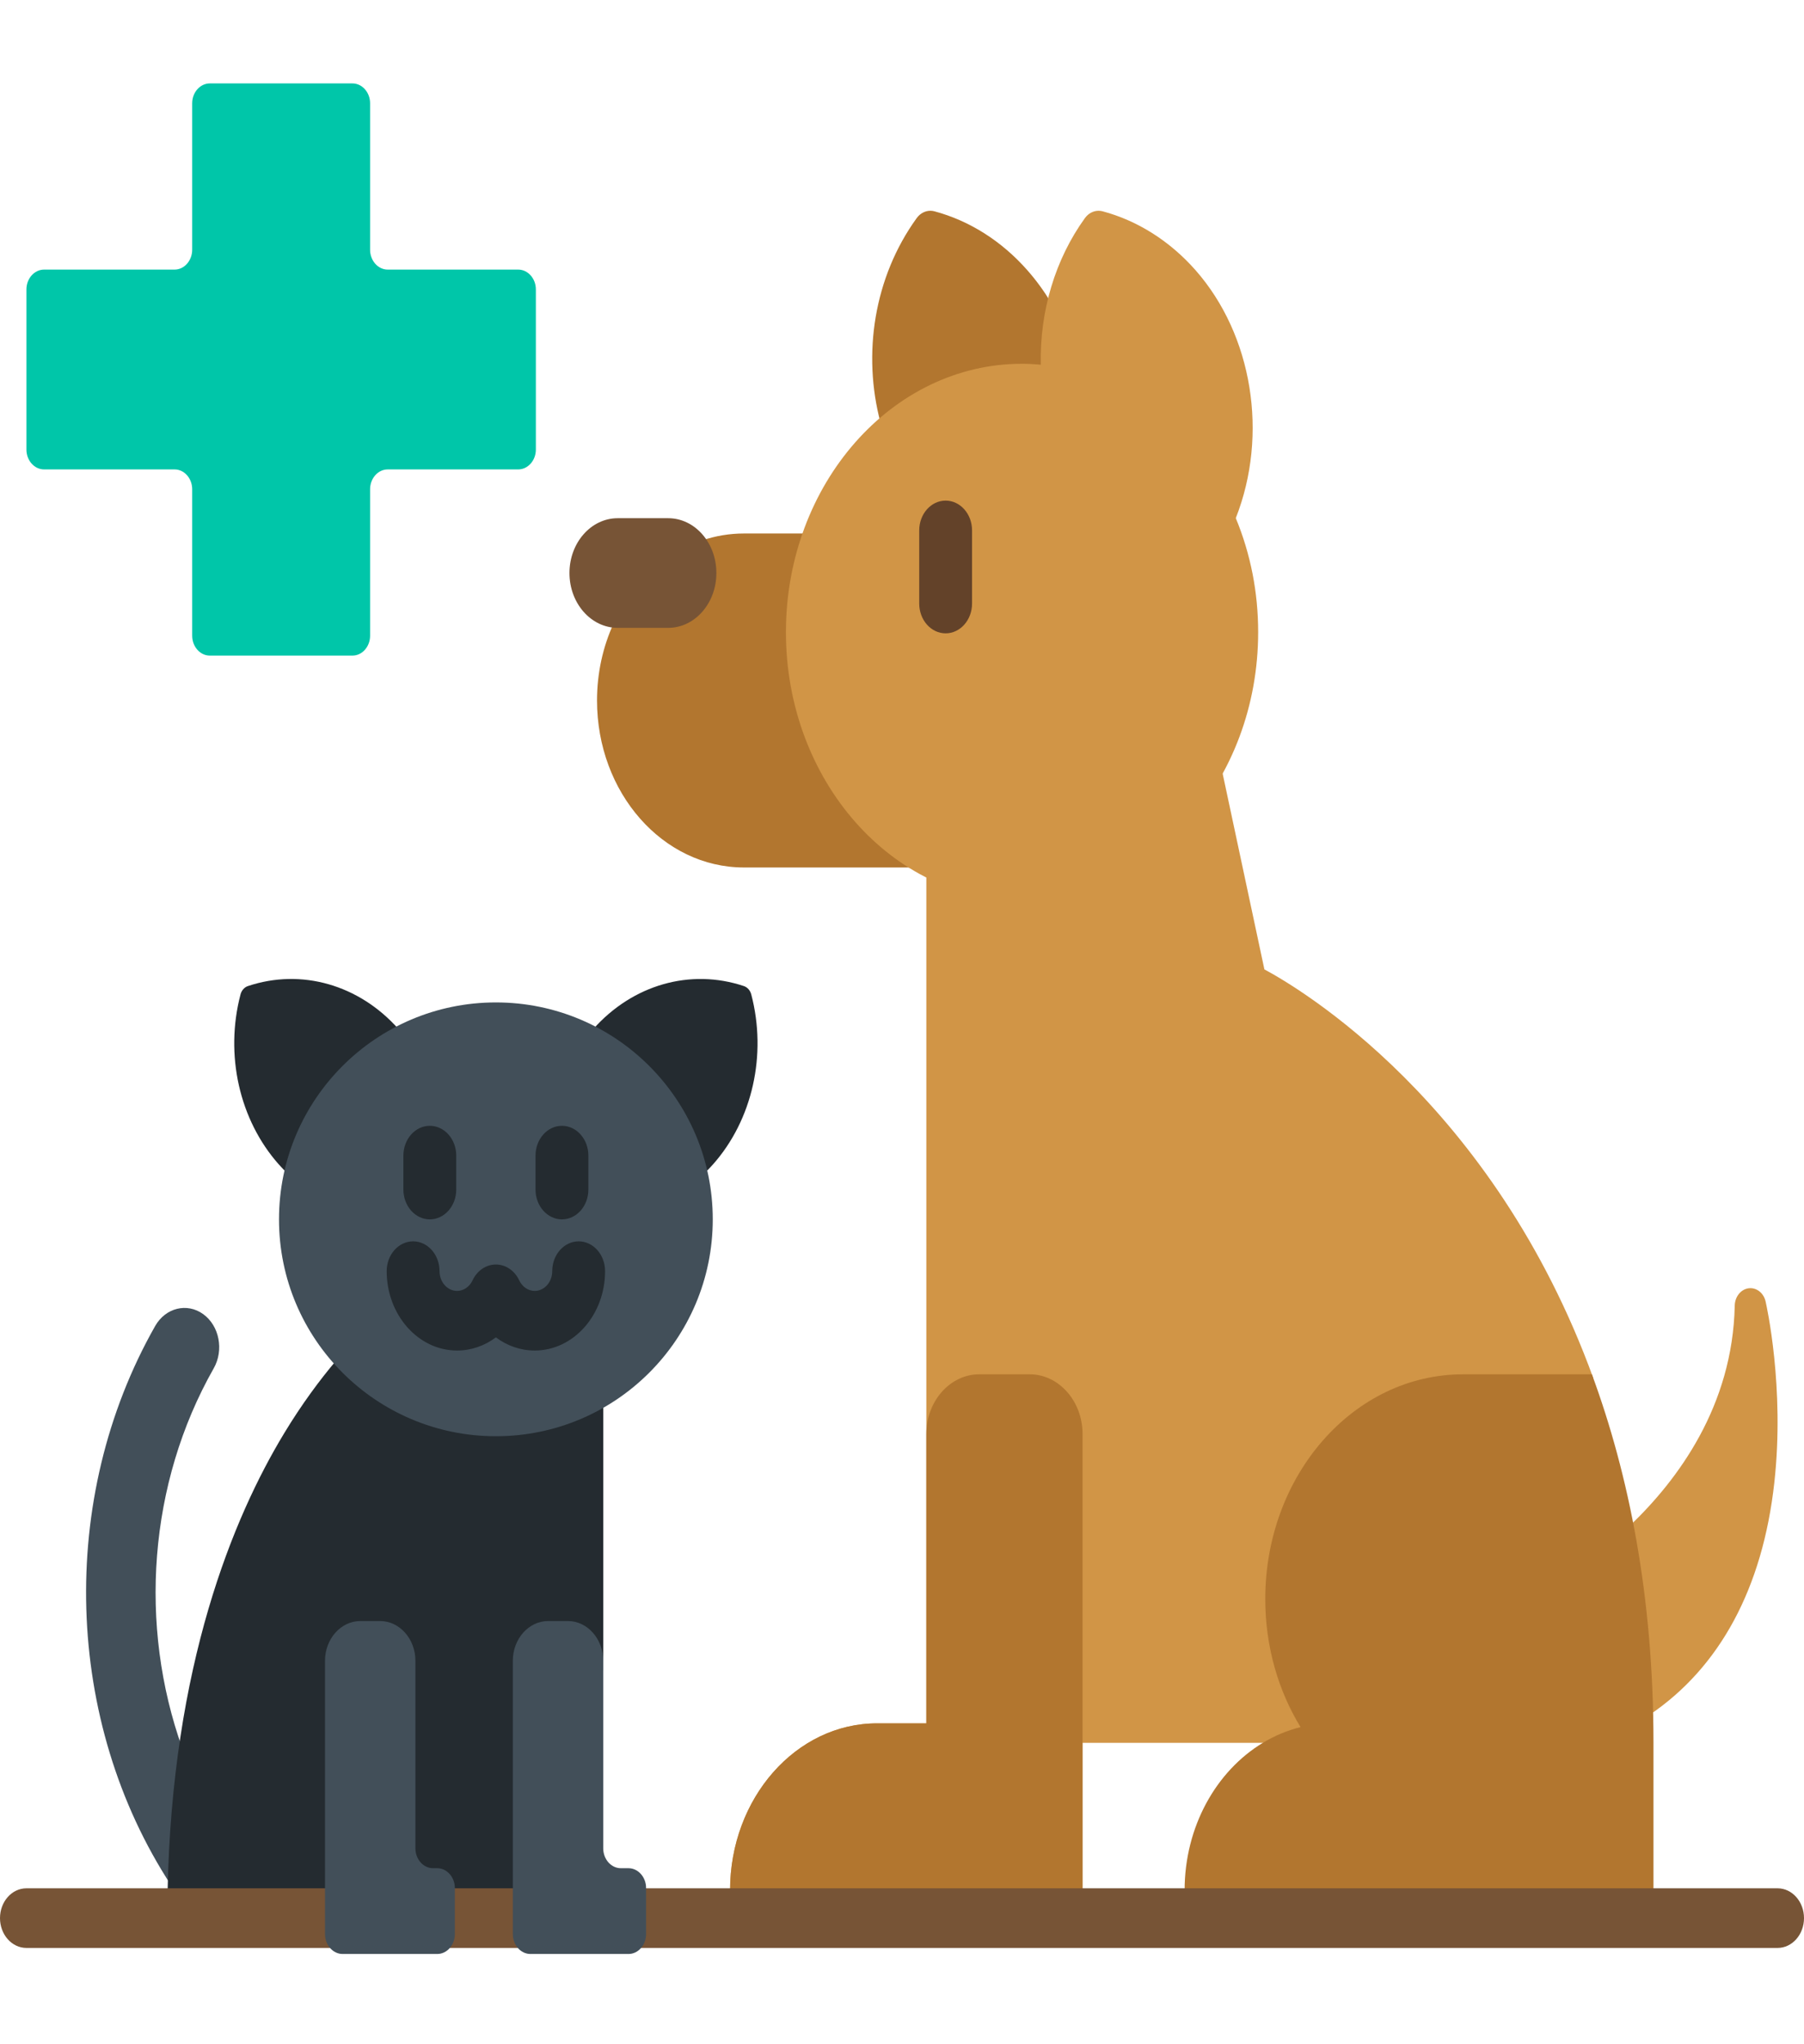 <svg width="120" height="136" viewBox="0 0 120 136" fill="none" xmlns="http://www.w3.org/2000/svg">
<g clip-path="url(#clip0_1461_1946)">
<path d="M35.645 19.258C35.645 18.531 35.118 17.936 34.473 17.936H25.79C25.145 17.936 24.618 17.342 24.618 16.615V6.871C24.618 6.144 24.09 5.55 23.446 5.55H13.956C13.312 5.55 12.784 6.144 12.784 6.871V16.615C12.784 17.342 12.257 17.936 11.613 17.936H2.93C2.285 17.936 1.758 18.531 1.758 19.258V29.908C1.758 30.635 2.285 31.229 2.93 31.229H11.613C12.257 31.229 12.784 31.824 12.784 32.55V42.294C12.784 43.021 13.312 43.616 13.956 43.616H23.446C24.09 43.616 24.618 43.021 24.618 42.294V32.55C24.618 31.824 25.145 31.229 25.79 31.229H34.473C35.118 31.229 35.645 30.635 35.645 29.908V19.258Z" fill="#00C6A9"/>
<path d="M12.127 116.312C9.212 108.149 9.865 98.698 14.217 91.031C14.905 89.818 14.592 88.204 13.517 87.427C12.441 86.65 11.01 87.004 10.321 88.218C3.808 99.691 4.266 114.533 11.392 125.44C11.471 122.144 11.732 119.106 12.127 116.312Z" fill="#424F59"/>
<path d="M39.892 110.489V111.113H40.127V93.354C38.027 94.58 35.587 95.286 32.985 95.286C28.765 95.286 24.971 93.436 22.369 90.507C21.281 91.793 20.089 93.393 18.909 95.342C15.518 100.939 11.437 110.77 11.146 125.891H21.854V110.489C21.854 109.178 22.8 108.11 23.963 108.11H25.29C26.452 108.11 27.399 109.178 27.399 110.489V122.967C27.399 123.842 28.03 124.553 28.805 124.553H29.084C29.601 124.553 30.022 125.027 30.022 125.61V125.891H34.348V110.489C34.348 109.178 35.294 108.11 36.457 108.11H37.783C38.947 108.11 39.892 109.178 39.892 110.489Z" fill="#242B30"/>
<path d="M117.446 86.587C117.326 86.059 116.906 85.699 116.437 85.699C116.397 85.699 116.357 85.702 116.316 85.707C115.799 85.775 115.405 86.267 115.393 86.858C115.256 93.538 111.606 98.459 108.424 101.494C109.197 105.509 109.633 109.716 109.729 114.086C114.404 110.921 117.25 105.654 118.026 98.637C118.728 92.292 117.499 86.817 117.446 86.587Z" fill="#D19546"/>
<path d="M52.514 42.057C52.514 39.736 52.915 37.522 53.635 35.492H49.486C48.525 35.492 47.597 35.652 46.72 35.946C47.155 36.534 47.419 37.293 47.419 38.12C47.419 39.985 46.086 41.502 44.447 41.502H41.087C40.995 41.502 40.902 41.496 40.812 41.486C40.111 43.017 39.713 44.757 39.713 46.602C39.713 52.738 44.088 57.712 49.486 57.712H60.94C55.942 54.793 52.514 48.873 52.514 42.057Z" fill="#B2762F"/>
<path d="M67.984 24.466C68.358 24.466 68.761 24.485 69.215 24.526H69.233C69.293 24.526 69.351 24.501 69.395 24.454C69.443 24.403 69.469 24.33 69.467 24.256C69.435 22.846 69.585 21.453 69.9 20.114C69.447 19.364 68.929 18.65 68.342 17.983C66.636 16.044 64.498 14.687 62.159 14.058C62.068 14.033 61.977 14.022 61.887 14.022C61.54 14.022 61.205 14.196 60.979 14.508C58.134 18.442 57.358 23.546 58.569 28.113C61.179 25.828 64.444 24.466 67.984 24.466Z" fill="#B2762F"/>
<path d="M67.984 59.913C59.324 59.913 52.279 51.903 52.279 42.057C52.279 32.212 59.324 24.201 67.984 24.201C68.364 24.201 68.772 24.221 69.233 24.262C69.152 20.707 70.193 17.242 72.168 14.509C72.394 14.196 72.729 14.022 73.077 14.022C73.167 14.022 73.259 14.034 73.348 14.058C75.688 14.687 77.825 16.044 79.532 17.983C83.317 22.287 84.391 28.913 82.203 34.47C83.19 36.856 83.691 39.409 83.691 42.057C83.691 51.903 76.645 59.913 67.984 59.913Z" fill="#D19546"/>
<path d="M47.653 38.122C47.653 40.136 46.218 41.77 44.447 41.77H41.087C39.316 41.77 37.88 40.136 37.88 38.122C37.88 36.108 39.316 34.475 41.087 34.475H44.447C46.218 34.475 47.653 36.108 47.653 38.122Z" fill="#775436"/>
<path d="M72.01 125.891V115.95H84.53C85.183 115.6 85.863 115.332 86.561 115.161C86.638 115.142 86.701 115.082 86.729 115C86.757 114.918 86.748 114.825 86.704 114.753C85.196 112.286 84.398 109.391 84.398 106.382C84.398 98.285 90.192 91.697 97.315 91.697H105.988C99.313 73.317 86.403 65.723 84.106 64.492L81.251 51.1C78.541 56.218 73.61 59.65 67.985 59.65C65.716 59.65 63.562 59.087 61.619 58.085V114.652H58.337C52.947 114.652 48.563 119.637 48.563 125.764C48.563 125.806 48.566 125.848 48.569 125.891H72.01Z" fill="#D19546"/>
<path d="M72.01 125.891V95.395C72.01 93.215 70.428 91.431 68.495 91.431H65.135C63.201 91.431 61.619 93.215 61.619 95.395V114.652H58.337C52.947 114.652 48.563 119.636 48.563 125.763C48.563 125.806 48.566 125.848 48.569 125.891H72.01Z" fill="#B2762F"/>
<path d="M109.982 125.891C109.984 125.848 109.987 125.806 109.987 125.763V115.95C109.987 106.201 108.349 98.1 105.892 91.432H97.315C90.052 91.432 84.164 98.126 84.164 106.382C84.164 109.549 85.034 112.485 86.511 114.903C85.623 115.121 84.781 115.478 84 115.95C80.91 117.817 78.799 121.514 78.799 125.763C78.799 125.806 78.802 125.848 78.804 125.891H109.982Z" fill="#B2762F"/>
<path d="M21.854 128.675V125.626H1.758C0.787 125.626 0 126.515 0 127.61C0 128.704 0.787 129.593 1.758 129.593H22.332C22.049 129.411 21.854 129.07 21.854 128.675Z" fill="#775436"/>
<path d="M34.347 128.675V125.626H30.022V128.675C30.022 129.07 29.827 129.411 29.543 129.593H34.827C34.542 129.411 34.347 129.07 34.347 128.675Z" fill="#775436"/>
<path d="M118.242 125.626H42.743V128.675C42.743 129.07 42.549 129.411 42.265 129.593H118.242C119.213 129.593 120 128.704 120 127.61C120 126.515 119.213 125.626 118.242 125.626Z" fill="#775436"/>
<path d="M26.544 68.505C26.534 68.493 26.525 68.481 26.515 68.47C23.892 65.511 20.052 64.412 16.493 65.601C16.374 65.64 16.268 65.713 16.183 65.808C16.098 65.904 16.034 66.024 15.999 66.157C14.944 70.173 15.919 74.505 18.542 77.463C18.73 77.677 18.927 77.877 19.128 78.071C20.05 73.893 22.823 70.404 26.544 68.505Z" fill="#242B30"/>
<path d="M49.973 66.158C49.937 66.024 49.874 65.904 49.789 65.808C49.704 65.713 49.597 65.64 49.479 65.601C45.919 64.413 42.079 65.511 39.457 68.47C39.447 68.481 39.438 68.493 39.428 68.505C43.148 70.405 45.921 73.894 46.843 78.071C47.044 77.877 47.241 77.677 47.429 77.464C50.052 74.505 51.027 70.173 49.973 66.158Z" fill="#242B30"/>
<path d="M47.412 81.121C47.412 73.151 40.953 66.69 32.986 66.69C25.018 66.69 18.559 73.151 18.559 81.121C18.559 89.09 25.018 95.55 32.986 95.55C40.953 95.55 47.412 89.09 47.412 81.121Z" fill="#424F59"/>
<path d="M28.591 81.122C27.619 81.122 26.833 80.234 26.833 79.139V76.881C26.833 75.786 27.619 74.898 28.591 74.898C29.561 74.898 30.349 75.786 30.349 76.881V79.139C30.349 80.234 29.561 81.122 28.591 81.122Z" fill="#242B30"/>
<path d="M37.38 81.122C36.409 81.122 35.622 80.234 35.622 79.139V76.881C35.622 75.786 36.409 74.898 37.38 74.898C38.351 74.898 39.138 75.786 39.138 76.881V79.139C39.138 80.234 38.351 81.122 37.38 81.122Z" fill="#242B30"/>
<path d="M35.568 89.849C34.631 89.849 33.737 89.535 32.986 88.973C32.234 89.535 31.34 89.849 30.403 89.849C27.822 89.849 25.722 87.479 25.722 84.568C25.722 83.473 26.509 82.585 27.48 82.585C28.451 82.585 29.237 83.473 29.237 84.568C29.237 85.293 29.76 85.882 30.403 85.882C30.835 85.882 31.229 85.613 31.433 85.181C31.737 84.531 32.334 84.126 32.986 84.126C33.636 84.126 34.234 84.531 34.539 85.181C34.742 85.613 35.137 85.882 35.569 85.882C36.211 85.882 36.734 85.293 36.734 84.568C36.734 83.473 37.521 82.585 38.492 82.585C39.462 82.585 40.249 83.473 40.249 84.568C40.249 87.479 38.149 89.849 35.568 89.849Z" fill="#242B30"/>
<path d="M29.084 124.289H28.805C28.161 124.289 27.633 123.694 27.633 122.967V110.489C27.633 109.035 26.579 107.846 25.29 107.846H23.963C22.674 107.846 21.619 109.035 21.619 110.489V128.674C21.619 129.4 22.146 129.995 22.791 129.995H29.084C29.729 129.995 30.256 129.4 30.256 128.674V125.61C30.256 124.883 29.729 124.289 29.084 124.289Z" fill="#424F59"/>
<path d="M41.806 124.289H41.298C40.654 124.289 40.126 123.694 40.126 122.967V110.489C40.126 109.035 39.072 107.846 37.783 107.846H36.456C35.167 107.846 34.112 109.035 34.112 110.489V128.674C34.112 129.4 34.64 129.995 35.284 129.995H41.806C42.45 129.995 42.977 129.4 42.977 128.674V125.61C42.977 124.883 42.45 124.289 41.806 124.289Z" fill="#424F59"/>
<path d="M62.902 42.135C61.931 42.135 61.145 41.247 61.145 40.152V35.288C61.145 34.193 61.931 33.305 62.902 33.305C63.873 33.305 64.66 34.193 64.66 35.288V40.152C64.66 41.247 63.873 42.135 62.902 42.135Z" fill="#634229"/>
</g>
<defs>
<clipPath id="clip0_1461_1946">
<rect width="120" height="135.306" fill="white"/>
</clipPath>
</defs>
</svg>
